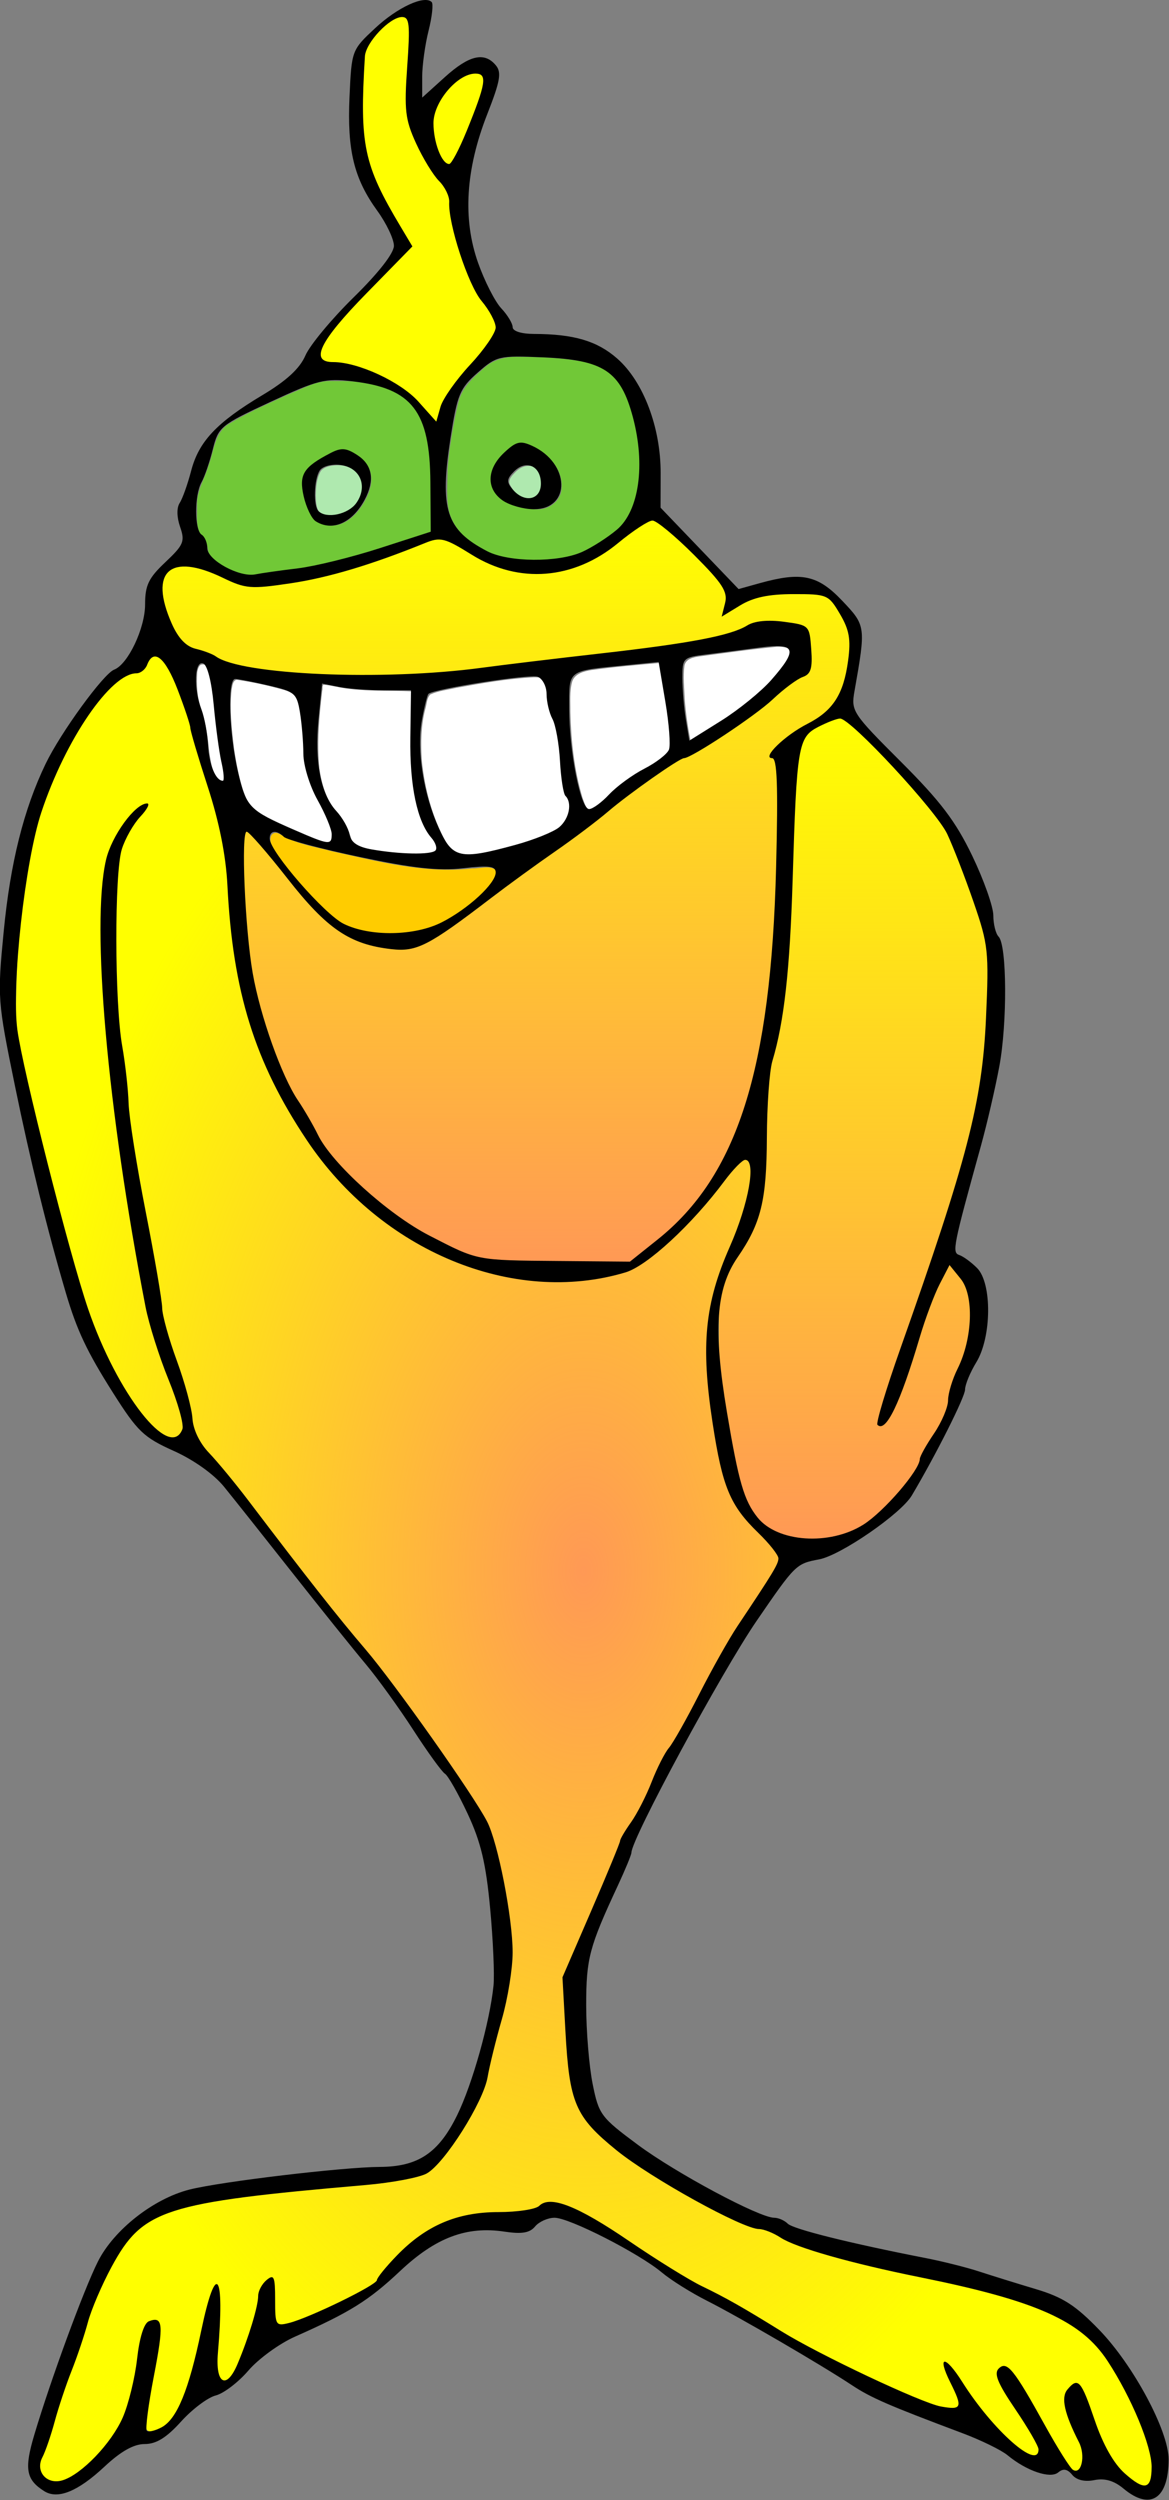 <?xml version="1.0" encoding="UTF-8"?>
<svg width="135.52mm" height="289.71mm" version="1.1" viewBox="0 0 135.52 289.71" xmlns="http://www.w3.org/2000/svg" xmlns:xlink="http://www.w3.org/1999/xlink">
<rect x="0" y="0" width="135.52" height="289.71" fill="#808080" stroke="none"/>
<defs>
<radialGradient id="a" cx="75.641" cy="145.99" r="97.646" gradientTransform="matrix(0 -1 .621 0 19.18 255.89)" gradientUnits="userSpaceOnUse">
<stop stop-color="#f95" offset="0"/>
<stop stop-color="#f95" stop-opacity="0" offset="1"/>
</radialGradient>
<linearGradient id="c" x1="79.031" x2="166.75" y1="174.72" y2="174.72" gradientTransform="rotate(-90 109.9 145.99)" gradientUnits="userSpaceOnUse">
<stop stop-color="#f95" offset="0"/>
<stop stop-color="#f95" stop-opacity="0" offset="1"/>
</linearGradient>
<linearGradient id="b" x1="108.53" x2="187.73" y1="137.64" y2="137.64" gradientTransform="rotate(-90 109.9 145.99)" gradientUnits="userSpaceOnUse">
<stop stop-color="#f95" offset="0"/>
<stop stop-color="#f95" stop-opacity="0" offset="1"/>
</linearGradient>
</defs>
<g transform="translate(-39.41 -6.978)">
<g transform="matrix(1.086 0 0 1.086 -12.209 -6.744)">
<path transform="scale(.265)" d="m290.37 383.01c-2.619 0.23-2.385 3.667-1.412 5.372 4.442 8.11 10.824 14.967 17.079 21.708 5.408 5.597 11.344 11.57 19.356 12.958 7.197 1.526 14.712 1.358 21.969 0.34 11.054-1.92 20.58-8.805 28.308-16.635 1.811-2.201 4.39-4.558 4.269-7.627-1.895-3.639-7.136-1.591-10.339-1.782-19.156 2.183-38.071-2.865-56.625-6.942-6.568-1.764-13.527-2.77-19.536-6.105-0.935-0.547-1.942-1.283-3.068-1.286z" fill="#fc0"/>
<path transform="scale(.265)" d="m260.9 315.2c-1.459-7e-3 -1.812 1.916-2.083 3.032-0.292 4.993-0.165 10.108 1.603 14.852 1.979 5.727 2.642 11.766 3.277 17.759 0.69 4.001 1.123 8.691 4.439 11.485 0.55 0.625 1.975 0.77 1.906-0.379 0.144-4.056-1.245-7.997-1.713-12-1.51-9.077-1.955-18.299-3.58-27.356-0.61-2.404-0.836-5.168-2.52-7.104-0.377-0.288-0.876-0.293-1.328-0.287z" fill="#fff"/>
<path transform="scale(.265)" d="m274.59 321.37c-1.606 0.528-1.613 2.711-1.944 4.082-0.842 8.034 0.069 16.14 1.065 24.119 1.047 6.611 2.222 13.305 4.787 19.52 2.4 5.579 8.251 8.261 13.425 10.678 5.995 2.661 11.939 5.535 18.2 7.522 1.214 0.438 3.148 0.426 3.377-1.209 0.659-3.603-1.341-6.996-2.679-10.21-3.816-7.592-8.165-15.394-8.422-24.091-0.556-7.064-0.637-14.262-2.482-21.143-0.697-2.848-3.409-4.458-6.069-5.147-6.29-1.774-12.706-3.19-19.173-4.126z" fill="#fff"/>
<path transform="scale(.265)" d="m309.67 323.37c-0.631 0.457-0.236 1.751-0.515 2.465-1.208 10.347-2.205 20.817-1.138 31.223 0.882 6.264 2.73 12.603 6.841 17.551 2.794 3.283 4.98 7.107 6.146 11.258 1.792 3.382 6.019 4.056 9.409 4.787 7.352 1.26 14.871 1.717 22.313 1.19 1.187-0.154 3.055-0.454 2.991-2.035 0.132-2.976-2.713-4.883-3.875-7.378-4.713-8.463-5.637-18.381-6.251-27.874-0.284-9.496 0.052-18.997 0.125-28.494-10.244-0.531-20.801 0.263-30.966-1.891-1.685-0.304-3.369-0.704-5.082-0.8z" fill="#fff"/>
<path transform="scale(.265)" d="m394.31 320.39c-10.452 0.521-20.79 2.37-31.074 4.223-3.531 0.811-7.253 1.198-10.571 2.705-1.497 1.598-1.372 4.061-2.037 6.039-1.736 6.693-1.784 13.686-1.352 20.543 1.174 11.365 4.134 22.707 9.693 32.742 1.649 3.041 4.556 5.62 8.156 5.777 4.168 0.379 8.304-0.809 12.363-1.612 8.256-2.041 16.614-4.214 24.192-8.169 4.456-2.366 7.115-8.295 5.021-13.045-2.11-3.156-2.033-7.168-2.553-10.814-0.686-7.76-0.866-15.827-4.152-23.046-1.295-3.354-1.393-6.963-1.952-10.465-0.538-2.141-1.828-4.948-4.434-4.864-0.433-0.025-0.867-0.019-1.3-0.012z" fill="#fff"/>
<path transform="scale(.265)" d="m445.17 314.6c-9.219 0.818-18.454 1.606-27.623 2.874-2.975 0.492-6.602 1.405-7.684 4.631-1.139 3.979-0.698 8.222-0.75 12.315 0.306 11.63 1.548 23.347 4.901 34.522 0.741 1.796 1.171 4.138 2.974 5.177 2.078 0.137 3.753-1.612 5.315-2.753 4.199-3.717 8.123-7.809 12.964-10.725 4.731-3.13 10.304-5.31 14.038-9.735 1.089-1.752 0.465-4.017 0.599-5.967-0.369-9.395-2.439-18.61-3.882-27.875-0.298-0.734-0.046-1.978-0.646-2.471z" fill="#fff"/>
<path transform="scale(.265)" d="m492.37 308.09c-10.37 0.98-20.692 2.473-31.016 3.851-2.414 0.321-5.697 0.901-6.274 3.744-0.63 4.388-0.063 8.864 0.086 13.274 0.445 5.889 1.285 11.771 2.467 17.548 0.773 0.373 1.533-0.923 2.28-1.103 11.022-6.831 22.28-13.711 31.072-23.403 2.695-3.134 5.849-6.198 7.195-10.203 0.534-1.4-0.237-3.122-1.812-3.301-1.3-0.343-2.658-0.427-3.997-0.409z" fill="#fff"/>
<path transform="scale(.265)" d="m388.32 191.35c-5.093-0.179-10.4 1.073-14.164 4.695-4.403 3.805-8.972 8.093-10.215 14.041-2.038 8.692-3.546 17.549-4.243 26.453-0.024 5.867-0.714 11.897 0.7 17.654 2.154 7.22 8.274 12.312 14.78 15.582 9.11 4.735 19.769 4.141 29.683 3.326 9.144-0.938 17.211-6.074 24.126-11.815 6.833-6.243 8.488-16.072 8.815-24.893 0.141-11.158-1.958-22.558-7.15-32.499-3.342-6.381-10.352-9.631-17.179-10.734-8.288-1.482-16.753-1.714-25.153-1.811zm1.359 35.252c4.918 0.572 9.328 3.665 12.51 7.36 2.944 3.427 4.242 8.432 2.957 12.77-1.514 3.909-5.63 6.297-9.746 6.008-5.758-0.119-12.399-1.691-15.893-6.674-3.209-4.735-0.819-10.982 2.947-14.632 2.015-1.887 4.324-4.53 7.224-4.831z" fill="#71c837"/>
<path transform="scale(.265)" d="m312.84 201.11c-6.319-0.188-11.933 3.298-17.638 5.519-8.298 3.862-16.8 7.46-24.559 12.345-4.859 3.784-5.146 10.489-7.171 15.845-1.503 5.518-5.013 10.544-4.701 16.474 0.161 4.304-0.872 9.506 2.502 12.899 1.436 1.729 1.737 3.96 2.082 6.066 2.834 4.917 8.472 7.267 13.613 8.985 5.255 1.445 10.553-0.738 15.81-1.067 16.698-1.852 32.864-6.612 48.776-11.82 3.984-1.377 8.168-2.468 12.021-4.076 0.115-10.745-0.014-21.519-0.685-32.247-0.834-7.643-2.95-15.794-9.091-20.944-5.789-5.311-13.922-6.766-21.441-7.738-3.164-0.272-6.343-0.244-9.516-0.241zm5.254 28.141c3.779 0.525 7.201 3.062 9.394 6.126 3.235 5.181 0.577 11.687-2.548 16.256-2.934 4.354-7.765 8.398-13.346 7.559-2.786-0.143-5.423-1.703-6.394-4.391-2.232-4.617-4.339-10.119-2.755-15.222 2.115-4.783 7.398-6.939 11.735-9.297 1.225-0.552 2.543-1.059 3.915-1.031z" fill="#71c837"/>
<path transform="scale(.265)" d="m392.48 235.29c-2.241-0.148-4.229 1.108-5.705 2.685-1.163 1.206-2.834 2.874-2.06 4.71 1.333 2.853 3.904 5.311 7.018 6.054 2.018 0.274 4.401-0.241 5.424-2.194 1.255-2.443 1.105-5.491 0.078-7.986-0.823-1.797-2.679-3.403-4.754-3.269z" fill="#afe9af"/>
<path transform="scale(.265)" d="m314.94 235c-2.238 0.122-4.826 0.506-6.344 2.324-1.752 2.94-1.948 6.521-2.041 9.861 0.111 2.276 0.056 4.846 1.468 6.767 1.657 1.735 4.266 1.768 6.488 1.527 4.847-0.36 9.617-3.648 10.882-8.482 1.153-3.347 0.089-7.292-2.669-9.532-2.134-1.845-5.01-2.559-7.785-2.467z" fill="#afe9af"/>
<path d="m49.224 121.32c0.205 3.744 1.4 7.352 2.169 11.005 1.873 7.358 3.603 14.781 6.146 21.942 1.736 4.139 3.721 8.45 7.235 11.389 0.719 0.803 2.321 0.398 2.267-0.762-0.24-2.929-1.766-5.571-2.546-8.374-2.001-6.118-2.677-12.565-3.746-18.888-1.348-9.686-2.634-19.456-2.275-29.257 0.032-3.407 1.163-6.951 3.726-9.296 0.224-0.106 0.792-0.778 0.959-0.483-1.125 1.741-2.64 3.391-2.92 5.543-0.594 6.165-0.374 12.391 0.058 18.56 0.734 5.689 1.117 11.427 2.272 17.059 0.932 4.692 1.627 9.432 2.516 14.127 1.053 3.745 2.397 7.408 3.156 11.229 0.881 2.596 3.239 4.288 4.734 6.508 4.944 6.423 9.911 12.829 15.042 19.104 4.021 5.264 7.944 10.634 11.353 16.317 1.579 3.987 2.263 8.293 2.714 12.542 0.223 5.124-1.684 10.025-2.749 14.966-1.227 3.456-3.132 6.743-5.692 9.383-1.679 1.362-4.058 1.168-6.082 1.555-7.111 0.917-14.377 1.03-21.327 2.929-2.591 0.668-4.841 2.373-6.119 4.734-2.902 4.76-4.151 10.259-6.111 15.425-0.744 2.41-1.611 4.796-2.332 7.204 0.077 1.445 1.815 2.147 2.991 1.435 2.694-1.443 4.833-3.923 6.075-6.7 1.369-2.977 1.273-6.357 2.325-9.41 0.109-0.47 1.112-1.333 1.342-0.535 0.271 3.786-1.295 7.445-1.282 11.219 0.495 0.687 1.633 0.062 2.129-0.38 2.364-2.268 2.687-5.76 3.577-8.745 0.6-2.086 0.817-4.325 1.85-6.26 0.432 2.515 9e-3 5.113 0.052 7.655 0.05 0.873-0.292 2.319 0.777 2.7 1.145-0.404 1.36-1.904 1.897-2.852 0.997-2.25 1.439-4.687 2.12-7.028 0.195-0.414 0.614-1.062 1.074-1.036 0.386 1.548-0.215 3.342 0.581 4.778 0.883 0.405 1.893-0.342 2.757-0.547 2.564-1.113 5.221-2.156 7.524-3.755 2.458-2.867 5.157-5.976 8.979-6.92 2.787-0.979 5.83-0.294 8.614-1.223 1.797-1.065 3.868 0.308 5.462 1.162 4.685 2.715 9.031 6 13.905 8.395 5.399 3.069 10.714 6.307 16.385 8.866 2.692 1.12 5.314 2.704 8.257 3.025 0.754 0.183 1.036-0.641 0.714-1.2-0.31-1.221-1.244-2.423-1.311-3.624 1.803 1.856 2.968 4.273 4.793 6.134 1.359 1.381 2.633 3.099 4.497 3.795 0.776 0.041 0.914-0.865 0.518-1.373-1.185-2.525-3.208-4.619-4.147-7.256-0.161-0.551 0.449-1.201 0.934-0.677 1.87 1.934 2.897 4.522 4.334 6.772 0.929 1.407 1.578 3.139 2.895 4.228 0.961-0.16 0.839-1.567 0.761-2.298-0.378-2.069-2.147-3.951-1.611-6.136 0.197-0.525 0.946-1.365 1.378-0.574 1.479 2.7 1.981 5.936 3.969 8.384 0.815 0.901 1.808 2.111 3.124 2.092 0.985-0.578 0.632-2.029 0.521-2.967-0.965-4.226-2.883-8.273-5.557-11.686-3.48-4.129-9.061-5.326-14.043-6.612-6.54-1.642-13.359-2.481-19.57-5.217-2.104-1.087-4.493-1.388-6.546-2.607-4.82-2.515-9.664-5.21-13.65-8.957-2.841-2.769-2.713-7.03-3.065-10.684-0.066-1.865-0.337-3.772-0.248-5.612 2.166-4.887 4.157-9.854 6.322-14.738 1.495-2.588 2.845-5.251 4.092-7.968 3.576-6.085 6.61-12.5 10.627-18.327 0.614-1.212 1.839-2.306 1.874-3.728-1.702-2.848-4.818-4.86-5.628-8.237-1.409-5.127-2.144-10.495-1.892-15.816 0.281-5.406 3.408-10.081 4.375-15.328 0.081-0.967 0.336-2.122-0.165-2.989-0.89-0.259-1.409 0.946-1.972 1.415-2.898 3.488-5.794 7.15-9.635 9.647-3.463 1.849-7.581 1.974-11.414 1.682-10.463-1.053-19.777-7.846-25.077-16.774-3.639-5.753-5.962-12.298-6.742-19.063-0.65-4.869-0.544-9.864-2.052-14.592-1.197-3.837-2.192-7.737-3.472-11.546-0.688-1.524-1.107-3.377-2.464-4.464-0.863-0.493-1.338 0.612-1.714 1.174-0.957 0.638-2.231 0.75-3.067 1.627-3.52 3.341-5.652 7.87-7.385 12.332-2.589 7.496-3.102 15.584-3.139 23.457z" fill="#ff0"/>
<path d="m64.847 75.546c0.083 1.854 0.806 3.658 1.837 5.184 0.865 1.237 2.503 1.279 3.727 1.959 2.544 1.272 5.449 1.48 8.235 1.745 5.043 0.332 10.112 0.351 15.157 0.038 5.202-0.415 10.363-1.212 15.55-1.77 5.172-0.662 10.403-1.065 15.478-2.315 1.201-0.252 2.259-0.902 3.412-1.274 1.562-0.311 3.21-0.1 4.744 0.265 0.848 0.187 0.955 1.21 1.016 1.92 0.051 0.98 0.287 2.078-0.164 2.987-0.496 0.584-1.31 0.762-1.873 1.278-1.683 1.256-3.181 2.744-4.933 3.912-2.271 1.592-4.588 3.168-7.133 4.288-3.393 2.067-6.467 4.599-9.601 7.027-4.038 3.038-8.204 5.902-12.22 8.971-2.052 1.444-4.012 3.168-6.439 3.947-1.673 0.414-3.426 3e-3 -5.053-0.438-3.03-0.914-5.282-3.288-7.236-5.659-1.748-2.061-3.329-4.282-5.255-6.182-0.272-0.276-0.486 0.137-0.476 0.387-0.251 2.413-0.027 4.851 0.068 7.269 0.206 4.144 0.707 8.296 1.936 12.271 1.026 3.449 2.352 6.838 4.342 9.855 1.128 1.883 2.053 3.919 3.61 5.506 3.259 3.597 7.151 6.642 11.548 8.724 1.595 0.876 3.338 1.524 5.173 1.595 4.667 0.26 9.345 0.194 14.016 0.305 0.726 0.167 1.121-0.627 1.679-0.944 2.667-2.087 5.259-4.36 7.104-7.232 3.804-5.702 5.372-12.543 6.288-19.244 0.978-7.549 1.164-15.177 1.159-22.781-0.064-1.178 0.032-2.423-0.387-3.542-0.091-0.206-0.536-0.09-0.345-0.412 0.963-1.469 2.545-2.392 4.011-3.295 1.585-0.766 2.982-2.034 3.572-3.73 0.545-1.525 0.85-3.155 0.866-4.773 5e-3 -1.709-0.858-3.28-1.89-4.587-0.862-0.953-2.283-0.782-3.443-0.848-2.233 0.015-4.623 0.056-6.57 1.304-0.528 0.277-1.059 0.702-1.589 0.895 0.177-0.906 0.538-1.911 3e-3 -2.776-1.008-1.66-2.54-2.917-3.871-4.307-1.125-1.019-2.164-2.227-3.56-2.879-0.613-0.174-1.123 0.417-1.628 0.665-2.325 1.613-4.486 3.642-7.282 4.401-3.116 0.938-6.613 0.624-9.476-0.95-1.492-0.686-2.775-1.92-4.446-2.157-1.329 0.048-2.516 0.784-3.76 1.183-5.004 1.922-10.219 3.479-15.588 3.851-1.76 0.134-3.318-0.782-4.884-1.431-1.43-0.552-3.163-1.137-4.612-0.326-0.686 0.443-0.826 1.37-0.819 2.12z" fill="#ff0"/>
<path d="m124.28 155.49c-0.084 4.235 0.893 8.389 1.622 12.535 0.603 2.575 1.037 5.549 3.205 7.329 2.188 1.674 5.129 1.716 7.725 1.241 3.288-0.733 5.619-3.406 7.652-5.903 1.224-1.49 1.672-3.415 2.799-4.97 0.932-1.451 1.512-3.087 1.777-4.785 0.67-2.257 1.893-4.367 2.023-6.767 0.198-1.962 0.068-4.153-1.339-5.679-0.287-0.274-0.503-0.835-0.893-0.925-2.422 4.078-3.391 8.774-5.04 13.174-0.586 1.336-0.976 2.923-2.139 3.878-0.537 0.256-0.33-0.625-0.229-0.873 2.463-8.201 5.615-16.182 8.063-24.391 1.874-5.978 3.192-12.158 3.406-18.435 0.07-2.84 0.233-5.728-0.267-8.537-1.094-3.861-2.494-7.648-4.208-11.277-1.615-2.57-3.787-4.741-5.802-6.995-1.711-1.721-3.284-3.66-5.347-4.971-1.356 0.483-2.931 0.924-3.826 2.132-0.962 1.841-0.819 4.022-1.033 6.034-0.491 8.107-0.286 16.286-1.593 24.323-0.531 2.837-1.366 5.634-1.402 8.545-0.231 3.418-0.075 6.869-0.541 10.267-0.397 2.582-1.744 4.85-3.128 7.014-1.065 1.81-1.614 3.901-1.481 6.003-4e-3 0.678-4e-3 1.355-4e-3 2.033z" fill="#ff0"/>
<path d="m81.73 50.53c0.041 0.768 0.985 0.837 1.569 0.81 2.414 0.207 4.666 1.288 6.729 2.502 1.604 0.974 2.73 2.513 4.064 3.791 0.224-0.152 0.216-0.615 0.348-0.867 0.844-2.892 3.318-4.842 5.025-7.208 0.508-0.753 1.353-1.667 0.885-2.639-0.643-1.585-1.952-2.796-2.55-4.406-1.101-2.61-1.998-5.357-2.266-8.187 0.058-1.514-1.302-2.5-1.99-3.703-1.37-2.243-2.73-4.71-2.606-7.421-0.025-2.588 0.408-5.166 0.275-7.753-0.016-0.464-0.203-1.166-0.816-1.031-1.03 0.084-1.776 0.955-2.481 1.622-0.788 0.831-1.535 1.835-1.498 3.039-0.182 2.776-0.306 5.58-0.011 8.352 0.441 3.948 2.614 7.38 4.59 10.723 0.128 0.253 0.324 0.508 0.413 0.767-2.686 2.94-5.665 5.617-8.18 8.711-0.615 0.871-1.445 1.779-1.498 2.897z" fill="#ff0"/>
<path d="m93.778 26.036c0.062 1.367 0.315 2.842 1.203 3.928 0.251 0.348 0.772 0.256 0.915-0.14 1.255-2.31 2.223-4.774 3.045-7.268 0.135-0.61 0.446-1.414 0.005-1.963-1.262-0.475-2.516 0.427-3.337 1.32-1.091 1.095-1.911 2.534-1.832 4.123z" fill="#ff0"/>
<path d="m49.224 121.32c0.205 3.744 1.4 7.352 2.169 11.005 1.873 7.358 3.603 14.781 6.146 21.942 1.736 4.139 3.721 8.45 7.235 11.389 0.719 0.803 2.321 0.398 2.267-0.762-0.24-2.929-1.766-5.571-2.546-8.374-2.001-6.118-2.677-12.565-3.746-18.888-1.348-9.686-2.634-19.456-2.275-29.257 0.032-3.407 1.163-6.951 3.726-9.296 0.224-0.106 0.792-0.778 0.959-0.483-1.125 1.741-2.64 3.391-2.92 5.543-0.594 6.165-0.374 12.391 0.058 18.56 0.734 5.689 1.117 11.427 2.272 17.059 0.932 4.692 1.627 9.432 2.516 14.127 1.053 3.745 2.397 7.408 3.156 11.229 0.881 2.596 3.239 4.288 4.734 6.508 4.944 6.423 9.911 12.829 15.042 19.104 4.021 5.264 7.944 10.634 11.353 16.317 1.579 3.987 2.263 8.293 2.714 12.542 0.223 5.124-1.684 10.025-2.749 14.966-1.227 3.456-3.132 6.743-5.693 9.383-1.679 1.362-4.058 1.168-6.082 1.555-7.111 0.917-14.377 1.03-21.327 2.929-2.591 0.668-4.841 2.373-6.119 4.734-2.902 4.76-4.151 10.259-6.111 15.425-0.744 2.41-1.611 4.796-2.332 7.204 0.077 1.445 1.815 2.147 2.991 1.435 2.694-1.443 4.833-3.923 6.075-6.7 1.369-2.977 1.273-6.357 2.325-9.41 0.109-0.47 1.112-1.333 1.342-0.535 0.271 3.786-1.295 7.445-1.282 11.219 0.495 0.687 1.633 0.062 2.129-0.38 2.364-2.268 2.687-5.76 3.577-8.745 0.6-2.086 0.817-4.325 1.85-6.26 0.432 2.515 9e-3 5.113 0.052 7.655 0.05 0.873-0.292 2.319 0.777 2.7 1.145-0.404 1.36-1.904 1.897-2.852 0.997-2.25 1.439-4.687 2.12-7.028 0.195-0.414 0.614-1.062 1.074-1.036 0.386 1.548-0.215 3.342 0.581 4.778 0.883 0.405 1.893-0.342 2.757-0.547 2.564-1.113 5.221-2.156 7.524-3.755 2.458-2.867 5.157-5.976 8.979-6.92 2.787-0.979 5.83-0.294 8.614-1.223 1.797-1.065 3.868 0.308 5.462 1.162 4.685 2.715 9.031 6 13.905 8.395 5.399 3.069 10.714 6.307 16.385 8.866 2.692 1.12 5.314 2.704 8.257 3.025 0.754 0.183 1.036-0.641 0.714-1.2-0.31-1.221-1.244-2.423-1.311-3.624 1.803 1.856 2.968 4.273 4.793 6.134 1.359 1.381 2.633 3.099 4.497 3.795 0.776 0.041 0.914-0.865 0.518-1.373-1.185-2.525-3.208-4.619-4.147-7.256-0.161-0.551 0.449-1.201 0.934-0.677 1.87 1.934 2.897 4.522 4.334 6.772 0.929 1.407 1.578 3.139 2.895 4.228 0.961-0.16 0.839-1.567 0.761-2.298-0.378-2.069-2.147-3.951-1.611-6.136 0.197-0.525 0.946-1.365 1.378-0.574 1.479 2.7 1.981 5.936 3.969 8.384 0.815 0.901 1.808 2.111 3.124 2.092 0.985-0.578 0.632-2.029 0.521-2.967-0.965-4.226-2.883-8.273-5.557-11.686-3.48-4.129-9.061-5.326-14.043-6.612-6.54-1.642-13.359-2.481-19.57-5.217-2.104-1.087-4.493-1.388-6.546-2.607-4.82-2.515-9.664-5.21-13.65-8.957-2.841-2.769-2.713-7.03-3.065-10.684-0.066-1.865-0.337-3.772-0.248-5.612 2.166-4.887 4.157-9.854 6.322-14.738 1.495-2.588 2.845-5.251 4.092-7.968 3.576-6.085 6.61-12.5 10.627-18.327 0.614-1.212 1.839-2.306 1.874-3.728-1.702-2.848-4.818-4.86-5.628-8.237-1.409-5.127-2.144-10.495-1.892-15.816 0.281-5.406 3.408-10.081 4.375-15.328 0.081-0.967 0.336-2.122-0.165-2.989-0.89-0.259-1.409 0.946-1.972 1.415-2.898 3.488-5.794 7.15-9.635 9.647-3.463 1.849-7.581 1.974-11.414 1.682-10.463-1.053-19.777-7.846-25.077-16.774-3.639-5.753-5.962-12.298-6.742-19.063-0.65-4.869-0.544-9.864-2.052-14.592-1.197-3.837-2.192-7.737-3.472-11.546-0.688-1.524-1.107-3.377-2.464-4.464-0.863-0.493-1.338 0.612-1.714 1.174-0.957 0.638-2.231 0.75-3.067 1.627-3.52 3.341-5.652 7.87-7.385 12.332-2.589 7.496-3.102 15.584-3.139 23.457z" fill="url(#a)"/>
<path d="m124.28 155.49c-0.084 4.235 0.893 8.389 1.622 12.535 0.603 2.575 1.037 5.549 3.205 7.329 2.188 1.674 5.129 1.716 7.725 1.241 3.288-0.733 5.619-3.406 7.652-5.903 1.224-1.49 1.672-3.415 2.799-4.97 0.932-1.451 1.512-3.087 1.777-4.785 0.67-2.257 1.893-4.367 2.023-6.767 0.198-1.962 0.068-4.153-1.339-5.679-0.287-0.274-0.503-0.835-0.893-0.925-2.422 4.078-3.391 8.774-5.04 13.174-0.586 1.336-0.976 2.923-2.139 3.878-0.537 0.256-0.33-0.625-0.229-0.873 2.463-8.201 5.615-16.182 8.063-24.391 1.874-5.978 3.192-12.158 3.406-18.435 0.07-2.84 0.233-5.728-0.267-8.537-1.094-3.861-2.494-7.648-4.208-11.277-1.615-2.57-3.787-4.741-5.802-6.995-1.711-1.721-3.284-3.66-5.347-4.971-1.356 0.483-2.931 0.924-3.826 2.132-0.962 1.841-0.819 4.022-1.033 6.034-0.491 8.107-0.286 16.286-1.593 24.323-0.531 2.837-1.366 5.634-1.402 8.545-0.231 3.418-0.075 6.869-0.541 10.267-0.397 2.582-1.744 4.85-3.128 7.014-1.065 1.81-1.614 3.901-1.481 6.003-4e-3 0.678-4e-3 1.355-4e-3 2.033z" fill="url(#c)"/>
<path d="m64.847 75.546c0.083 1.854 0.806 3.658 1.837 5.184 0.865 1.237 2.503 1.279 3.727 1.959 2.544 1.272 5.449 1.48 8.235 1.745 5.043 0.332 10.112 0.351 15.157 0.038 5.202-0.415 10.363-1.212 15.55-1.77 5.172-0.662 10.403-1.065 15.478-2.315 1.201-0.252 2.259-0.902 3.412-1.274 1.562-0.311 3.21-0.1 4.744 0.265 0.848 0.187 0.955 1.21 1.016 1.92 0.051 0.98 0.287 2.078-0.164 2.987-0.496 0.584-1.31 0.762-1.873 1.278-1.683 1.256-3.181 2.744-4.933 3.912-2.271 1.592-4.588 3.168-7.133 4.288-3.393 2.067-6.467 4.599-9.601 7.027-4.038 3.038-8.204 5.902-12.22 8.971-2.052 1.444-4.012 3.168-6.439 3.947-1.673 0.414-3.426 3e-3 -5.053-0.438-3.03-0.914-5.282-3.288-7.236-5.659-1.748-2.061-3.329-4.282-5.255-6.182-0.272-0.276-0.486 0.137-0.476 0.387-0.251 2.413-0.027 4.851 0.068 7.269 0.206 4.144 0.707 8.296 1.936 12.271 1.026 3.449 2.352 6.838 4.342 9.855 1.128 1.883 2.053 3.919 3.61 5.506 3.259 3.597 7.151 6.642 11.548 8.724 1.595 0.876 3.338 1.524 5.173 1.595 4.667 0.26 9.345 0.194 14.016 0.305 0.726 0.167 1.121-0.627 1.679-0.944 2.667-2.087 5.259-4.36 7.104-7.232 3.804-5.702 5.372-12.543 6.288-19.244 0.978-7.549 1.164-15.177 1.159-22.781-0.064-1.178 0.032-2.423-0.387-3.542-0.091-0.206-0.536-0.09-0.345-0.412 0.963-1.469 2.545-2.392 4.011-3.295 1.585-0.766 2.982-2.034 3.572-3.73 0.545-1.525 0.85-3.155 0.866-4.773 5e-3 -1.709-0.858-3.28-1.89-4.587-0.862-0.953-2.283-0.782-3.443-0.848-2.233 0.015-4.623 0.056-6.57 1.304-0.528 0.277-1.059 0.702-1.589 0.895 0.177-0.906 0.538-1.911 4e-3 -2.776-1.008-1.66-2.54-2.917-3.871-4.307-1.125-1.019-2.164-2.227-3.56-2.879-0.613-0.174-1.123 0.417-1.628 0.665-2.325 1.613-4.486 3.642-7.282 4.401-3.116 0.938-6.613 0.624-9.476-0.95-1.492-0.686-2.775-1.92-4.446-2.157-1.329 0.048-2.516 0.784-3.76 1.183-5.004 1.922-10.219 3.479-15.588 3.851-1.76 0.134-3.318-0.782-4.884-1.431-1.43-0.552-3.163-1.137-4.612-0.326-0.686 0.443-0.826 1.37-0.819 2.12z" fill="url(#b)"/>
<path d="m167.47 278.17c-1.019-0.848-2-1.134-3.116-0.911-1.034 0.207-1.899 2e-3 -2.366-0.561-0.524-0.632-0.954-0.706-1.494-0.258-0.85 0.706-3.374-0.151-5.42-1.841-0.664-0.548-2.837-1.609-4.829-2.356-7.864-2.952-9.738-3.765-11.771-5.11-3.319-2.196-12.066-7.288-15.457-9-1.696-0.856-3.869-2.216-4.829-3.022-2.437-2.047-9.881-5.844-11.457-5.844-0.719 0-1.655 0.418-2.079 0.928-0.574 0.692-1.411 0.832-3.286 0.551-4.04-0.606-7.337 0.642-11.128 4.21-3.338 3.142-5.352 4.399-11.222 7-1.66 0.736-3.896 2.361-4.968 3.612-1.073 1.251-2.642 2.448-3.486 2.66-0.845 0.212-2.511 1.465-3.703 2.785-1.558 1.724-2.65 2.399-3.882 2.399-1.168 0-2.54 0.772-4.306 2.423-2.822 2.639-4.977 3.514-6.417 2.605-1.948-1.229-2.149-2.369-1.061-6.016 1.771-5.931 5.266-15.448 6.789-18.482 1.699-3.385 5.935-6.712 9.783-7.684 3.367-0.85 16.37-2.396 20.306-2.415 4.095-0.018 6.285-1.484 8.263-5.523 1.625-3.319 3.472-9.894 3.877-13.802 0.12-1.162-0.042-4.893-0.361-8.29-0.449-4.788-0.989-7.054-2.4-10.071-1.001-2.141-2.09-4.06-2.42-4.264-0.33-0.204-1.851-2.304-3.379-4.666-1.528-2.362-3.825-5.541-5.104-7.063-1.279-1.522-4.79-5.892-7.802-9.71-3.012-3.818-6.293-7.947-7.29-9.175-1.09-1.343-3.235-2.872-5.379-3.834-3.204-1.438-3.862-2.067-6.48-6.198-2.784-4.393-3.858-6.667-5.039-10.672-1.984-6.726-3.786-14.056-5.429-22.073-1.859-9.072-1.883-9.413-1.204-16.456 0.709-7.348 2.137-13.061 4.481-17.92 1.61-3.337 6.174-9.604 7.313-10.041 1.477-0.567 3.302-4.417 3.302-6.965 0-2.041 0.369-2.808 2.168-4.504 1.948-1.837 2.107-2.218 1.571-3.757-0.363-1.04-0.382-2.043-0.048-2.554 0.302-0.463 0.852-2.004 1.222-3.424 0.818-3.139 2.727-5.167 7.617-8.089 2.572-1.537 3.984-2.839 4.583-4.225 0.476-1.102 2.797-3.898 5.157-6.213 2.654-2.604 4.291-4.699 4.291-5.493 0-0.706-0.795-2.381-1.767-3.723-2.501-3.453-3.233-6.453-2.973-12.187 0.224-4.945 0.239-4.982 2.736-7.311 2.38-2.22 5.266-3.553 6.033-2.786 0.193 0.193 0.045 1.568-0.33 3.056-0.375 1.488-0.681 3.703-0.681 4.922v2.217l2.416-2.183c2.6-2.349 4.229-2.726 5.445-1.26 0.631 0.76 0.469 1.68-0.918 5.216-2.306 5.878-2.634 11.168-0.982 15.844 0.694 1.965 1.81 4.155 2.479 4.868 0.67 0.713 1.217 1.618 1.217 2.011 0 0.423 0.924 0.718 2.264 0.722 4.278 0.011 6.765 0.748 8.908 2.636 2.785 2.453 4.637 7.342 4.625 12.213l-9e-3 3.689 8.329 8.683 2.278-0.633c4.438-1.232 6.174-0.865 8.764 1.858 2.545 2.676 2.554 2.736 1.331 9.664-0.377 2.135-0.228 2.361 4.963 7.545 4.215 4.21 5.829 6.337 7.604 10.024 1.239 2.574 2.253 5.44 2.253 6.368s0.253 1.946 0.563 2.262c0.893 0.91 0.938 9.227 0.075 13.853-0.433 2.324-1.315 6.127-1.958 8.451-2.984 10.78-3.107 11.402-2.311 11.667 0.42 0.14 1.274 0.764 1.896 1.387 1.607 1.607 1.563 7.359-0.078 10.05-0.663 1.087-1.205 2.4-1.205 2.918 0 0.783-3.107 6.959-5.684 11.299-1.161 1.955-7.591 6.387-9.891 6.817-2.464 0.461-2.542 0.538-6.678 6.567-3.729 5.436-13.361 23.26-13.361 24.724 0 0.221-0.657 1.81-1.459 3.533-3.046 6.537-3.37 7.763-3.37 12.763 0 2.726 0.31 6.498 0.688 8.383 0.658 3.276 0.87 3.561 4.839 6.504 4.088 3.031 12.967 7.777 14.548 7.777 0.445 0 1.094 0.284 1.441 0.631 0.583 0.583 6.649 2.095 14.701 3.665 1.826 0.356 4.407 1.003 5.734 1.439 1.328 0.435 4.044 1.279 6.036 1.874 2.904 0.868 4.249 1.732 6.788 4.361 3.649 3.777 7.397 10.772 7.397 13.805 0 4.22-1.962 5.497-4.806 3.129zm2.996-2.3c0-2.236-2.159-7.434-4.694-11.303-2.826-4.312-7.586-6.438-20.054-8.956-7.353-1.485-13.225-3.152-14.849-4.217-0.773-0.507-1.814-0.921-2.312-0.921-1.727 0-11.529-5.416-15.215-8.407-4.415-3.582-5.03-5.017-5.453-12.72l-0.315-5.734 3.076-7.109c1.692-3.91 3.076-7.263 3.076-7.452 0-0.189 0.525-1.08 1.166-1.98 0.641-0.9 1.634-2.844 2.206-4.319 0.572-1.475 1.401-3.105 1.841-3.622 0.44-0.517 1.897-3.098 3.236-5.734 1.34-2.637 3.178-5.906 4.086-7.264 3.829-5.734 4.362-6.615 4.364-7.22 1e-3 -0.35-0.961-1.57-2.139-2.712-3.027-2.933-3.837-4.88-4.888-11.743-1.272-8.305-0.838-12.735 1.84-18.803 2.028-4.596 2.854-9.265 1.639-9.265-0.293 0-1.291 1.019-2.219 2.264-3.459 4.642-8.231 9.049-10.552 9.744-11.993 3.593-26.111-2.265-34.032-14.121-5.553-8.311-7.892-15.817-8.466-27.163-0.162-3.196-0.872-6.76-2.102-10.539-1.022-3.14-1.857-5.962-1.857-6.269s-0.611-2.148-1.358-4.09c-1.329-3.454-2.558-4.453-3.252-2.643-0.191 0.498-0.705 0.905-1.142 0.905-2.737 0-7.572 7.06-10.148 14.819-1.753 5.28-3.204 18.414-2.564 23.21 0.573 4.297 5.545 23.913 7.55 29.786 3.097 9.073 8.748 16.273 10.07 12.829 0.179-0.466-0.489-2.842-1.484-5.282-0.995-2.439-2.098-5.929-2.452-7.755-4.085-21.098-5.823-40.723-4.224-47.686 0.592-2.578 3.109-6.036 4.394-6.036 0.328 0-0.001 0.636-0.731 1.412-0.73 0.777-1.617 2.339-1.972 3.471-0.799 2.552-0.774 16.384 0.038 20.986 0.331 1.873 0.639 4.629 0.685 6.123 0.046 1.494 0.869 6.706 1.828 11.583 0.959 4.877 1.75 9.495 1.757 10.262 7e-3 0.767 0.71 3.296 1.563 5.62s1.604 5.1 1.668 6.17c0.071 1.176 0.768 2.623 1.762 3.661 0.905 0.944 2.796 3.234 4.204 5.089 6.244 8.228 9.6 12.491 12.489 15.865 3.144 3.671 11.5 15.494 12.996 18.386 1.16 2.243 2.729 10.274 2.729 13.968 0 1.721-0.517 4.924-1.149 7.118-0.632 2.194-1.317 4.975-1.523 6.18-0.457 2.678-4.575 9.2-6.492 10.284-0.77 0.435-3.708 0.991-6.53 1.235-21.559 1.868-23.789 2.585-27.112 8.72-1.037 1.914-2.177 4.577-2.534 5.917s-1.135 3.66-1.729 5.154c-0.594 1.494-1.41 3.939-1.813 5.433s-0.994 3.213-1.313 3.82c-0.798 1.519 0.461 2.969 2.14 2.465 2.027-0.608 5.234-3.951 6.438-6.711 0.609-1.396 1.296-4.203 1.526-6.238 0.261-2.307 0.738-3.822 1.266-4.025 1.516-0.582 1.597 0.323 0.521 5.888-0.582 3.014-0.918 5.621-0.746 5.793 0.172 0.172 0.88 9e-3 1.573-0.361 1.642-0.879 2.906-3.955 4.229-10.289 1.583-7.581 2.534-6.328 1.786 2.35-0.286 3.317 0.915 3.985 2.101 1.167 1.192-2.831 2.197-6.153 2.197-7.259 0-0.517 0.407-1.278 0.905-1.691 0.783-0.65 0.905-0.366 0.905 2.104 0 2.741 0.06 2.841 1.503 2.478 2.169-0.544 9.363-4.053 9.363-4.566 0-0.239 0.964-1.427 2.142-2.64 3.109-3.202 6.434-4.62 10.829-4.62 2.029 0 3.989-0.299 4.354-0.665 1.153-1.153 4.081-7e-3 9.598 3.759 2.925 1.996 6.417 4.159 7.759 4.806 2.55 1.229 4.436 2.298 8.477 4.806 4.062 2.521 14.974 7.665 17.052 8.038 2.234 0.402 2.341 0.122 0.993-2.58-1.454-2.915-0.554-2.945 1.278-0.043 3.26 5.165 8.142 9.48 8.142 7.199 0-0.35-1.115-2.278-2.477-4.284-1.885-2.776-2.308-3.813-1.77-4.343 0.873-0.86 1.604 0.04 4.952 6.092 1.331 2.405 2.669 4.528 2.974 4.716 0.91 0.562 1.363-1.523 0.639-2.943-1.562-3.065-1.939-4.773-1.239-5.616 1.14-1.374 1.466-1.011 2.912 3.243 0.897 2.638 2.035 4.651 3.228 5.709 2.122 1.883 2.854 1.707 2.854-0.685zm-30.77-100.56c2.199-1.388 6.021-5.829 6.021-6.996 0-0.267 0.679-1.487 1.509-2.71 0.83-1.223 1.509-2.823 1.509-3.556 0-0.733 0.458-2.25 1.018-3.373 1.609-3.225 1.767-7.815 0.33-9.59l-1.192-1.472-1.048 2.026c-0.576 1.114-1.538 3.681-2.137 5.704-2.089 7.051-3.618 10.21-4.51 9.318-0.174-0.174 0.925-3.823 2.442-8.109 7.154-20.212 8.746-26.353 9.146-35.278 0.321-7.148 0.248-7.831-1.32-12.374-0.912-2.645-2.18-5.918-2.817-7.274-1.163-2.475-10.303-12.323-11.438-12.323-0.333 0-1.391 0.406-2.349 0.901-2.126 1.099-2.281 2.03-2.715 16.266-0.295 9.688-0.913 15.21-2.169 19.394-0.306 1.02-0.569 4.687-0.583 8.149-0.028 6.714-0.622 9.141-3.128 12.78-2.311 3.358-2.612 7.718-1.139 16.496 1.255 7.48 1.828 9.45 3.271 11.259 2.12 2.657 7.7 3.033 11.299 0.761zm-21.975-30.411c8.516-6.8 12.115-18.101 12.658-39.75 0.219-8.748 0.114-11.62-0.427-11.62-1.144 0 1.347-2.424 3.752-3.651 2.748-1.403 3.876-3.148 4.36-6.749 0.306-2.278 0.13-3.285-0.87-4.98-1.218-2.065-1.358-2.125-4.967-2.123-2.643 2e-3 -4.282 0.349-5.686 1.205l-1.973 1.203 0.365-1.454c0.301-1.201-0.276-2.096-3.309-5.129-2.021-2.021-4.019-3.674-4.44-3.674-0.421 0-2.07 1.078-3.664 2.395-4.743 3.92-10.591 4.389-15.624 1.255-2.899-1.805-3.349-1.918-4.997-1.249-5.708 2.318-10.31 3.694-14.37 4.298-4.225 0.628-4.788 0.582-7.219-0.594-5.629-2.725-7.905-0.687-5.45 4.879 0.693 1.571 1.532 2.455 2.565 2.701 0.844 0.201 1.807 0.564 2.139 0.807 2.712 1.985 17.869 2.637 28.37 1.22 2.324-0.313 8.028-1 12.676-1.526 9.617-1.088 13.955-1.917 15.694-2.998 0.765-0.476 2.202-0.617 3.924-0.386 2.699 0.362 2.717 0.381 2.902 2.936 0.148 2.04-0.04 2.65-0.905 2.954-0.6 0.211-2.046 1.287-3.213 2.393-1.83 1.734-8.675 6.268-9.462 6.268-0.484 0-5.863 3.778-8.096 5.686-1.196 1.022-3.748 2.945-5.671 4.273-1.923 1.328-5.018 3.579-6.879 5.002-6.66 5.093-7.889 5.721-10.595 5.416-4.436-0.5-6.873-2.153-11.066-7.506-2.165-2.764-4.136-5.025-4.379-5.025-0.623 0-0.181 10.387 0.643 15.091 0.802 4.581 3.086 10.998 4.832 13.582 0.673 0.996 1.635 2.653 2.137 3.682 1.485 3.046 7.502 8.482 11.878 10.733 5.262 2.706 4.905 2.636 13.803 2.718l7.617 0.07zm-23.031-33.854c2.831-1.444 5.755-4.143 5.755-5.314 0-0.681-0.698-0.772-3.471-0.455-2.625 0.3-5.309 9e-3 -11.016-1.194-4.15-0.875-7.803-1.842-8.119-2.149-0.809-0.787-1.543-0.692-1.519 0.197 0.038 1.392 5.849 8.068 7.906 9.081 2.806 1.382 7.574 1.306 10.464-0.167zm-0.682-7.658c0.222-0.222 0.03-0.833-0.427-1.358-1.522-1.749-2.319-5.532-2.247-10.664l0.071-5.079h-2.95c-1.623 0-3.759-0.162-4.747-0.359l-1.797-0.359-0.377 3.83c-0.443 4.499 0.23 7.962 1.899 9.774 0.659 0.715 1.296 1.843 1.415 2.507 0.151 0.839 0.861 1.321 2.324 1.581 3.022 0.536 6.366 0.598 6.835 0.128zm8.51-0.594c2.014-0.549 4.137-1.406 4.718-1.904 1.067-0.915 1.395-2.594 0.654-3.335-0.221-0.221-0.483-1.896-0.582-3.721-0.099-1.825-0.461-3.845-0.805-4.487-0.344-0.643-0.626-1.837-0.626-2.653s-0.429-1.649-0.952-1.85c-0.803-0.308-10.962 1.279-11.649 1.82-0.125 0.099-0.44 1.341-0.7 2.76-0.588 3.215 0.152 7.962 1.807 11.595 1.465 3.216 2.234 3.383 8.135 1.775zm-19.578-1.149c0-0.517-0.679-2.156-1.509-3.643-0.846-1.516-1.512-3.688-1.516-4.945-5e-3 -1.233-0.169-3.221-0.366-4.417-0.336-2.031-0.558-2.22-3.359-2.867-1.65-0.381-3.251-0.692-3.557-0.692-0.833 0-0.656 5.841 0.3 9.904 0.894 3.802 1.179 4.095 6.048 6.215 3.7 1.611 3.959 1.641 3.959 0.446zm29.623-4.249c0.805-0.862 2.495-2.097 3.756-2.744 1.261-0.647 2.442-1.563 2.623-2.036 0.182-0.473 7e-3 -2.769-0.386-5.102l-0.716-4.242-3.417 0.339c-6.425 0.637-6.133 0.417-6.133 4.614 0 4.607 1.215 10.739 2.128 10.739 0.374 0 1.338-0.706 2.143-1.568zm-41.389-3.412c-0.246-1.079-0.619-3.842-0.83-6.139-0.23-2.51-0.684-4.277-1.137-4.427-0.919-0.303-1.022 2.69-0.171 4.93 0.321 0.845 0.639 2.56 0.707 3.812 0.112 2.084 0.82 3.785 1.575 3.785 0.167 0 0.102-0.883-0.144-1.962zm58.688-8.793c2.883-3.283 2.644-3.976-1.198-3.465-1.743 0.232-4.324 0.565-5.734 0.741-2.493 0.311-2.565 0.383-2.559 2.523 5e-3 1.212 0.173 3.208 0.376 4.437l0.369 2.235 3.397-2.124c1.868-1.168 4.275-3.124 5.349-4.347zm-50.545-11.911c1.826-0.219 5.766-1.188 8.756-2.154l5.436-1.755-0.035-5.275c-0.051-7.567-1.94-10.023-8.281-10.769-2.964-0.348-3.74-0.155-8.789 2.191-5.326 2.474-5.561 2.668-6.155 5.051-0.339 1.363-0.883 2.949-1.207 3.526-0.769 1.367-0.76 5.113 0.014 5.592 0.332 0.205 0.604 0.851 0.604 1.435 0 1.274 3.425 3.142 5.131 2.799 0.664-0.134 2.701-0.422 4.527-0.641zm1.918-5.023c-0.439-0.278-1.018-1.483-1.288-2.677-0.523-2.318-0.032-3.103 2.881-4.611 1.139-0.59 1.671-0.546 2.867 0.238 1.599 1.048 1.864 2.686 0.766 4.747-1.325 2.487-3.456 3.426-5.227 2.303zm4.34-1.96c1.258-1.797 0.403-3.8-1.731-4.053-0.938-0.111-1.905 0.155-2.189 0.604-0.61 0.962-0.69 3.759-0.125 4.324 0.851 0.851 3.191 0.345 4.045-0.875zm24.093 5.231c1.068-0.481 2.741-1.551 3.717-2.378 2.369-2.006 3.065-6.912 1.703-12.008-1.309-4.901-3.11-6.1-9.578-6.377-4.727-0.202-4.963-0.147-6.991 1.633-1.897 1.666-2.174 2.329-2.887 6.912-1.194 7.673-0.494 9.846 3.907 12.141 2.275 1.186 7.576 1.226 10.129 0.076zm-8.487-5.498c-1.768-1.238-1.701-3.341 0.162-5.091 1.28-1.203 1.723-1.312 2.986-0.736 4.054 1.847 4.189 6.767 0.185 6.767-1.095 0-2.595-0.423-3.333-0.94zm4.091-1.796c0-1.879-1.57-2.593-2.862-1.301-0.789 0.789-0.821 1.122-0.181 1.893 1.267 1.527 3.043 1.181 3.043-0.592zm-7.551-12.683c1.497-1.608 2.723-3.393 2.723-3.968 0-0.574-0.677-1.848-1.504-2.831-1.438-1.709-3.585-8.27-3.456-10.564 0.034-0.6-0.454-1.606-1.084-2.236-0.63-0.63-1.736-2.444-2.46-4.032-1.154-2.532-1.269-3.537-0.94-8.177 0.321-4.516 0.24-5.29-0.551-5.29-1.304 0-3.875 2.721-3.965 4.198-0.578 9.459-0.141 11.548 3.8 18.15l1.269 2.127-4.911 5.018c-5.013 5.122-6.084 7.33-3.553 7.325 2.664-7e-3 7.214 2.104 9.11 4.223l1.906 2.131 0.447-1.576c0.246-0.867 1.672-2.892 3.169-4.5zm-0.396-24.884c2.099-5.155 2.257-6.177 0.958-6.177-1.923 0-4.48 3.015-4.48 5.283 0 2.067 0.892 4.383 1.681 4.364 0.237-5e-3 1.065-1.568 1.84-3.471z" stroke-width=".604"/>
</g>
</g>
</svg>
